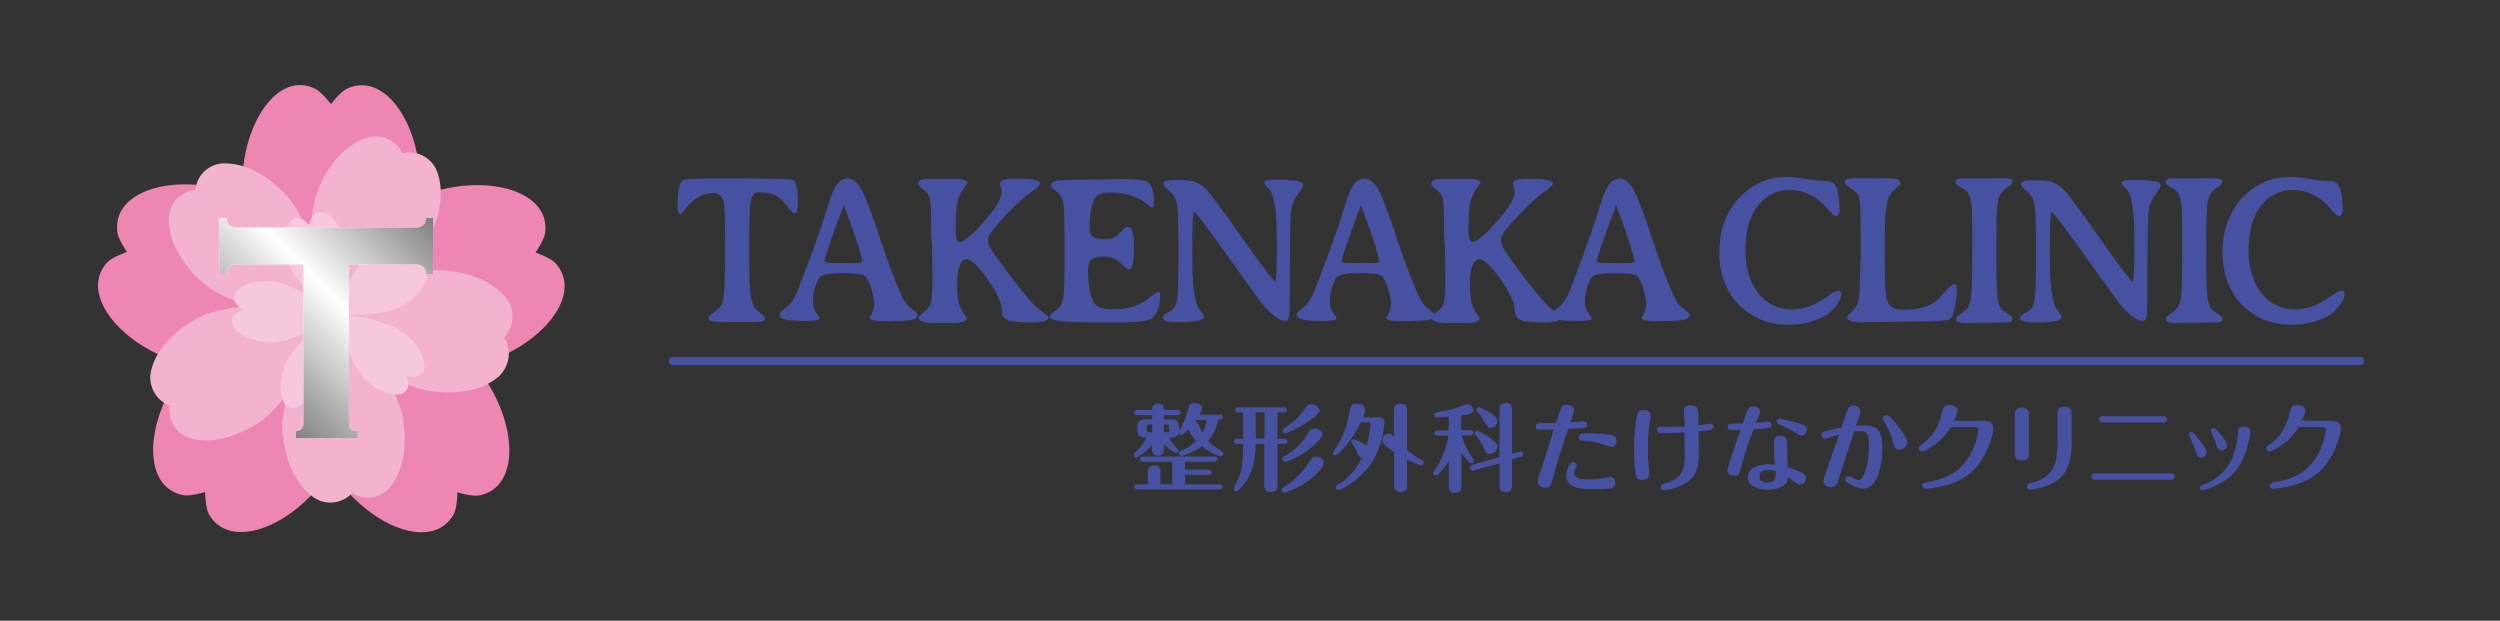 <?xml version="1.0" encoding="utf-8"?>
<!-- Generator: Adobe Illustrator 25.2.0, SVG Export Plug-In . SVG Version: 6.00 Build 0)  -->
<svg version="1.1" id="レイヤー_1" xmlns="http://www.w3.org/2000/svg" xmlns:xlink="http://www.w3.org/1999/xlink" x="0px"
	 y="0px" viewBox="0 0 874 217" style="enable-background:new 0 0 874 217;" xml:space="preserve">
<rect x="0" y="0" width="874" height="217" fill="#333333" stroke="none"/>
<style type="text/css">
	.st0{fill:#ED86B3;}
	.st1{fill:#F3B3CF;}
	.st2{fill:#F6C8DD;}
	.st3{fill:#FFFFFF;}
	.st4{fill:url(#SVGID_1_);}
	.st5{fill:#4652A1;}
	.st6{fill:none;stroke:#4652A1;stroke-width:2.921;stroke-linecap:round;stroke-linejoin:round;stroke-miterlimit:10;}
</style>
<g>
	<g>
		<g>
			<path class="st0" d="M61.7,126.4c1.4,0.4,2.8,0.8,4.3,1c-1.1,1.1-2,2.2-2.9,3.4c-12.3,16.9-13.5,39.4,0.9,42.3
				c2.6,0.5,7.7-1.1,7.7-1.1s0.1,5.4,1.3,7.7c7.2,12.8,28.2,4.8,40.5-12.2c0.8-1.2,1.6-2.4,2.3-3.7c0.7,1.3,1.5,2.6,2.3,3.8
				c12.3,16.9,33.3,25,40.5,12.2c1.3-2.3,1.3-7.7,1.3-7.7s5.1,1.6,7.7,1.1c14.4-2.9,13.2-25.3,0.9-42.3c-0.8-1.2-1.8-2.3-2.8-3.3
				c1.5-0.2,2.9-0.6,4.3-1c19.9-6.5,34.1-23.9,24.1-34.7c-1.8-1.9-6.9-3.6-6.9-3.6s3.1-4.4,3.4-7c1.7-14.6-20-20.4-39.9-14
				c-1.4,0.4-2.7,1-4.1,1.7c0.2-1.5,0.3-3,0.3-4.4c0-20.9-12.2-39.8-25.6-33.6c-2.4,1.1-5.6,5.4-5.6,5.4s-3.2-4.3-5.6-5.4
				C97,24.6,84.7,43.5,84.7,64.4c0,1.4,0.1,2.9,0.3,4.4c-1.3-0.7-2.7-1.2-4.1-1.7c-19.9-6.5-41.6-0.7-39.9,14c0.3,2.6,3.4,7,3.4,7
				s-5.1,1.7-6.9,3.6C27.6,102.5,41.8,120,61.7,126.4z"/>
		</g>
		<path class="st1" d="M177.9,123.7c0-2.1-0.6-4.1-1.7-5.7c1.4-1.4,2.4-3.2,2.8-5.3c0.6-3-0.1-6.1-2-8.4c-2.1-2.6-4.8-4.8-8.3-6.4
			c-3.6-1.7-7.8-2.8-12.6-3.3c-4.8-0.5-10.3,0.3-16.3,2.4c-1.1,0.3-2.1,0.7-3.1,1c0.9-0.8,1.9-1.6,2.9-2.5c4.9-4,8.5-8.3,10.6-12.7
			c4.1-8.5,5-16.4,2.6-22.8c-0.9-2.5-2.8-4.5-5.2-5.7c-2.2-1-4.6-1.3-6.9-0.7c-1-2.1-2.7-3.9-4.9-4.9c-2.4-1.2-5.2-1.3-7.7-0.5
			C121.6,50.3,116,56,112,64.5c-2.1,4.5-3.2,10-3.2,16.6c0,1.4,0,2.7,0.1,3.9c-0.4-1.2-0.9-2.4-1.4-3.6c-2.1-6-5-10.8-8.4-14.2
			c-3.4-3.4-6.9-6-10.5-7.7c-3.4-1.6-6.8-2.4-10.2-2.4c-3,0-5.9,1.4-7.8,3.7c-1.3,1.6-2.1,3.5-2.3,5.5c-2,0.2-3.9,1-5.5,2.3
			c-2.4,1.9-3.7,4.8-3.8,7.8c-0.1,6.9,3.4,14,10,20.7c2.5,2.5,5.7,4.7,9.5,6.5c0,0,0,0,0,0c1.5,0.7,3.2,1.4,5,2.1
			c1.3,0.4,2.4,0.8,3.6,1.2c-1.6,0.2-2.9,0.3-3.8,0.5c-6.3,0.7-11.7,2.2-15.8,4.7c-8.1,4.9-13.2,10.9-14.7,17.6
			c-1.1,4.7,1.3,9.6,5.6,11.7c0.3,0.1,0.6,0.3,0.9,0.4c-0.6,4.4,1.6,8.8,5.7,10.8c0.6,0.3,1.2,0.5,1.8,0.7
			c6.6,1.7,14.4,0.1,22.5-4.8c4.1-2.5,8-6.4,11.5-11.6c-1.9,6-2.5,11.5-1.8,16.3c1.3,9.3,4.9,16.4,10.4,20.5c0.5,0.4,1.1,0.7,1.7,1
			c4.1,2,9,0.9,12-2.3c0.3,0.2,0.6,0.3,0.9,0.5c4.4,2.1,9.7,0.9,12.6-2.9c4.2-5.4,5.7-13.2,4.5-22.5c-0.7-4.8-2.8-9.9-6.2-15.3
			c-0.5-0.8-1.2-1.9-2-3.3c1,0.7,2.1,1.4,3.2,2.1c1.6,1,3.2,1.8,4.7,2.6c3.8,1.8,7.6,3,11.1,3.3c9.4,1,17.1-0.8,22.4-5.2
			C176.5,129.6,177.9,126.7,177.9,123.7z"/>
		<g>
			<path class="st2" d="M120.8,94.4c0.6-3.2,0.7-6.5,0-9.4c-1.4-5.4-3.9-8.8-6.8-10.4c-2-1.1-4.5-0.1-5.2,2l-0.7,2l-1.6-1.4
				c-1.7-1.5-4.4-1.1-5.5,0.8c-1.7,2.9-2.2,7-0.8,12.4c0.8,3,2.6,5.8,4.7,8.3c0,0,8.1,9.5,11.2,8.7
				C119.1,106.7,120.8,94.4,120.8,94.4z"/>
			<g>
				<path class="st2" d="M123.7,95.7c1.6-2.8,3.7-5.4,6.2-7.1c4.6-3.2,8.7-4.1,12-3.4c2.2,0.4,3.5,2.8,2.6,4.9l-0.8,2l2.1,0
					c2.3,0,4,2,3.6,4.2c-0.6,3.3-2.9,6.8-7.6,9.9c-2.5,1.7-5.7,2.7-9,3.2c0,0-12.4,1.9-14.2-0.7C116.9,106.1,123.7,95.7,123.7,95.7z
					"/>
			</g>
			<g>
				<path class="st2" d="M104,101.5c-2.8-1.6-5.8-2.9-8.8-3.1c-5.6-0.5-9.6,0.7-12.1,2.9c-1.7,1.5-1.6,4.2,0.1,5.6l1.6,1.3l-1.8,1
					c-2,1.1-2.5,3.7-1.1,5.5c2.1,2.6,5.9,4.4,11.5,4.9c3,0.3,6.3-0.5,9.4-1.6c0,0,11.7-4.5,12-7.6C114.9,107.2,104,101.5,104,101.5z
					"/>
			</g>
			<g>
				<path class="st2" d="M104.6,120.4c-2.2,2.3-4.2,5-5.2,7.8c-1.8,5.3-1.6,9.5-0.1,12.5c1,2,3.6,2.6,5.5,1.2l1.7-1.3l0.6,2
					c0.6,2.2,3,3.3,5.1,2.3c3-1.5,5.7-4.7,7.5-10c1-2.9,1-6.3,0.6-9.5c0,0-1.5-12.4-4.5-13.4C112.8,111.1,104.6,120.4,104.6,120.4z"
					/>
			</g>
			<g>
				<path class="st2" d="M133.9,112.9c3.1,0.9,6.1,2.3,8.3,4.3c4.2,3.7,6.1,7.5,6.2,10.8c0.1,2.3-1.9,4-4.1,3.7l-2.1-0.3l0.5,2
					c0.5,2.2-1,4.4-3.3,4.5c-3.3,0.2-7.3-1.2-11.4-5c-2.3-2-4-4.9-5.2-8c0,0-4.8-11.6-2.7-13.9C122.3,108.8,133.9,112.9,133.9,112.9
					z"/>
			</g>
		</g>
		<g>
			<g>
				<path class="st3" d="M122,148.2c0,1.7,1,2.5,3.1,2.5v2.5h-21.6v-2.5c0.7,0,1.2-0.2,1.8-0.6c0.5-0.4,0.8-1.1,0.8-1.9V92.4H82.9
					c-0.8,0-1.7,0.2-2.5,0.7c-0.8,0.5-1.2,1.4-1.2,2.7h-2.5V76.2h2.5c0,1.3,0.4,2.2,1.2,2.7c0.8,0.5,1.6,0.7,2.5,0.7h62.3
					c0.8,0,1.7-0.2,2.5-0.7c0.8-0.5,1.2-1.4,1.2-2.7h2.5v19.6h-2.5c0-1.3-0.4-2.2-1.2-2.7c-0.8-0.5-1.6-0.7-2.5-0.7H122V148.2z"/>
			</g>
			<g>
				
					<linearGradient id="SVGID_1_" gradientUnits="userSpaceOnUse" x1="844.897" y1="518.693" x2="907.364" y2="456.226" gradientTransform="matrix(1 0 0 1 -762 -386)">
					<stop  offset="0" style="stop-color:#808080"/>
					<stop  offset="0.5" style="stop-color:#FFFFFF"/>
					<stop  offset="0.998" style="stop-color:#808080"/>
				</linearGradient>
				<path class="st4" d="M122,148.2c0,1.7,1,2.5,3.1,2.5v2.5h-21.6v-2.5c0.7,0,1.2-0.2,1.8-0.6c0.5-0.4,0.8-1.1,0.8-1.9V92.4H82.9
					c-0.8,0-1.7,0.2-2.5,0.7c-0.8,0.5-1.2,1.4-1.2,2.7h-2.5V76.2h2.5c0,1.3,0.4,2.2,1.2,2.7c0.8,0.5,1.6,0.7,2.5,0.7h62.3
					c0.8,0,1.7-0.2,2.5-0.7c0.8-0.5,1.2-1.4,1.2-2.7h2.5v19.6h-2.5c0-1.3-0.4-2.2-1.2-2.7c-0.8-0.5-1.6-0.7-2.5-0.7H122V148.2z"/>
			</g>
		</g>
	</g>
	<g>
		<g>
			<path class="st5" d="M265.2,67.2c-1.2,0-2,0.7-2.5,2.2c-0.5,1.4-0.7,4.5-0.7,9l-0.1,2.4v2.5l0,2.5v3.7c0,7.9,0.2,12.8,0.7,14.8
				c0.5,2,1.1,3.4,2,4.1c2,1.7,3,2.6,3,2.8c0,0.9-1.2,1.4-3.7,1.4h-1.2l-1.2,0l-8.4,0c-3.6,0-5.4-0.4-5.4-1.2c0-0.7,0.7-1.4,2-2.3
				c1.3-0.9,2.2-1.8,2.6-2.7c0.7-1.8,1.1-5.2,1.1-10.4l0.1-2.5V85c0-8.3-0.2-13.1-0.5-14.5c-0.5-2-1.8-3-3.6-3
				c-3.5,0-6.5,1.6-9.1,4.7c-1.4,1.7-2.2,2.6-2.4,2.6c-0.7,0-1-0.8-1-2.5c0-5.4,0.6-8.5,1.8-9.3c0.6-0.4,3.4-0.6,8.4-0.6h3.6l1.2,0
				h7.2c11.3,0,17.3,0.2,18.1,0.5c1.1,0.5,1.7,3.1,1.7,7.6v1.2c0,1.9-0.4,2.9-1.1,2.9c-0.5,0-1.4-0.8-2.5-2.4
				c-1.2-1.6-2.4-2.8-3.8-3.7C269.9,67.7,267.9,67.2,265.2,67.2z"/>
			<path class="st5" d="M320.8,109.9c0,0.9-0.5,1.5-1.6,1.8c-1.1,0.3-3,0.5-5.9,0.5l-2.1,0.1h-1.1l-1,0c-3.4,0-5.1-0.4-5.1-1.3
				c0,0,0.3-0.5,0.8-1.6c0.5-1,0.8-2.1,0.8-3.3c0-1.2-0.3-2.9-1-5.2c-0.7-2.3-1.4-3.7-2.2-4.4c-0.8-0.7-3.4-1-7.7-1
				c-4.4,0-7,0.4-7.9,1.2c-0.5,0.4-1,1.5-1.7,3.3c-0.6,1.8-0.9,3.4-0.9,5.1c0,1.6,0.3,2.9,0.8,3.8c0,0.1,0.3,0.4,0.8,1
				c0.5,0.6,0.7,1.1,0.7,1.4c0,0.6-1.7,0.9-5,0.9c-3.3,0-5.7-0.2-7-0.5s-1.9-0.9-1.9-1.8c0-0.4,0.5-1,1.5-1.8c1-0.8,1.6-1.2,1.8-1.5
				c1.1-1.2,2.1-2.8,2.9-4.8c0.8-2,2.4-6.2,4.8-12.7c2.4-6.5,4.1-11.5,5.2-15.1c1.1-3.5,1.9-6,2.6-7.4c1.3-2.8,2.9-4.2,4.9-4.2
				c2,0,3.8,1.6,5.4,4.9c1.2,2.4,3.2,7.7,5.9,15.9s5.2,14.9,7.6,20.1c0.8,1.9,1.7,3.2,2.7,4C319.8,108.8,320.8,109.7,320.8,109.9z
				 M299.2,92c1.5,0,2.2-0.2,2.2-0.7c0-1.3-1.8-7-5.5-17.2c-0.6-1.6-0.9-2.4-0.9-2.4c-0.1,0-1.2,3.1-3.4,9.2
				c-2.2,6.1-3.3,9.5-3.3,10.2v0.2c0,0.3,0.3,0.5,1,0.5l0.5,0.1L296,92H299.2z"/>
			<path class="st5" d="M325.5,76c0-3.8-0.2-6.2-0.5-7c-0.4-0.9-0.9-1.6-1.6-2.2c-1.6-1.4-2.4-2.2-2.4-2.4c0-0.7,0.4-1.2,1.1-1.5
				c0.7-0.3,3.3-0.4,7.7-0.4h3.2c3.5,0,5.3,0.5,5.3,1.4c0,0.1-0.5,0.8-1.4,2c-0.9,1.2-1.6,2.7-2.1,4.5c-0.5,1.8-0.7,5.3-0.7,10.4
				c0,2.5,0.5,3.8,1.5,3.8c0.4,0,1.2-0.4,2.2-1.1c2.3-1.6,5.2-4.7,8.9-9.3c2.3-2.9,3.5-5.3,3.5-7.3l-0.1-1l-0.3-0.9l-0.2-0.8
				c0-1.1,1.5-1.7,4.5-1.7h1.6c5.3,0,7.9,0.5,7.9,1.6c0,0.6-1,1.6-2.9,2.9c-1.9,1.3-4,3.1-6.3,5.4c-6,6-9,9.7-9,11.1
				c0,1.4,0.4,2.7,1.2,3.8c3.1,4.6,6.3,8.9,9.5,12.9c3.2,4,5.2,6.3,6.1,7c0.8,0.7,1.8,1.5,2.8,2.2c1.1,0.8,1.6,1.3,1.6,1.5
				c0,1.2-2,1.8-6,1.8c-4,0-6.6-0.2-7.8-0.6c-1.8-0.6-2.6-1.9-2.6-4c0-2.1-1.3-5-3.8-8.8c-2.5-3.8-4.6-6.3-6.2-7.6
				c-0.9-0.7-1.6-1.1-2-1.1c-2.4,0-3.6,2.9-3.6,8.7c0,3.2,0.2,5.5,0.6,6.8c0.4,1.3,1,2.4,1.7,3.5c0.7,1.1,1.1,1.6,1.1,1.7
				c0,1-1.6,1.6-4.9,1.6h-6.4c-2.9,0-4.6-0.4-5.2-1.1l-0.3-0.8c0-0.3,0.6-0.9,1.7-1.8c1.1-0.9,1.9-1.8,2.4-2.7
				c0.4-0.9,0.7-4,0.7-9.2l-0.1-6.9l-0.1-5.1C325.5,82.9,325.5,79.8,325.5,76z"/>
			<path class="st5" d="M391.6,112.7h-6.5c-6.7,0-11.4-0.1-14.1-0.4c-2.7-0.3-4-0.9-4-1.8c0-0.4,0.7-1.1,2.1-2
				c1.4-0.9,2.2-2.3,2.6-4.1c0.4-1.8,0.5-7.7,0.5-17.5s-0.2-15.4-0.6-16.7c-0.4-1.3-1.2-2.4-2.4-3.4c-1.3-1-1.9-1.6-1.9-1.8
				c0-0.9,0.7-1.5,2-1.8c1.3-0.3,5.3-0.4,11.9-0.4l1.6,0c1,0,2.1,0,3.2-0.1l4.8-0.1h1.6c4.6,0,7.4,0.3,8.6,0.9
				c1.6,0.9,2.4,3.2,2.4,6.9c0,1.4-0.2,2.1-0.7,2.1c-0.2,0-1-0.5-2.3-1.6c-3-2.4-7.2-3.6-12.7-3.6c-2.7,0-4.4,0.8-5.2,2.5
				c-1.1,2.2-1.6,5.6-1.6,10.3c0,1.4,0.5,2.3,1.4,2.8c0.9,0.5,2.1,0.7,3.7,0.7c1.6,0,2.7-0.2,3.5-0.6c0.8-0.4,1.6-1.2,2.5-2.2
				c0.9-1,1.6-1.5,2.2-1.5c1.5,0,2.2,2,2.2,6.1c0,0.1,0,0.3,0,0.4c0,3.8-0.2,6.2-0.5,7.1c-0.3,0.9-0.8,1.4-1.5,1.3
				c-0.1,0-1.2-0.9-3.4-2.8c-1.3-1.1-3-1.7-5.1-1.7c-2.1,0-3.5,0.4-4.3,1.1c-0.8,0.7-1.2,1.9-1.2,3.5c0,7.7,1.3,12.1,4,13.2
				c1,0.4,2.8,0.6,5.5,0.6c4.7,0,8.6-1.3,11.7-3.8c1.9-1.6,3-2.3,3.4-2.3c0.4,0,0.6,0.4,0.6,1.1c0,3.8-0.9,6.5-2.8,8.1
				C401.6,112.2,397.9,112.7,391.6,112.7z"/>
			<path class="st5" d="M449.3,112.2c-1.8,0-4.3-1.7-7.3-5.1c-1-1.1-5.2-6.9-12.6-17.3C422,79.4,418,74.1,417.5,74.1
				c-0.5,0-0.7,4.8-0.7,14.5c0,9.6,0.6,15.8,1.9,18.5c0.1,0.3,0.5,0.9,1.2,1.8s1,1.5,1,1.8c0,1.3-2.8,1.9-8.4,1.9h-1.7
				c-2.9,0-4.4-0.6-4.4-1.7l0.6-0.9l2.4-1.4c1.1-0.8,1.8-2,2.1-3.5c0.3-1.5,0.5-7.3,0.5-17.3s-0.2-15.7-0.7-17.2
				c-0.4-1.5-1.3-2.8-2.6-3.9c-1.3-1.1-2-2-2-2.5c0-0.9,1.5-1.3,4.6-1.3c3.1,0,5.2,0.2,6.5,0.7c1.3,0.5,2.6,1.4,3.9,2.6
				c1.3,1.3,5.5,6.9,12.6,17c7.1,10.1,10.9,15.1,11.4,15.1c0.5,0,0.7-3.8,0.7-11.3c0-7.5-0.2-12.6-0.7-15.2c-0.5-2.6-1-4.4-1.6-5.3
				l-1.5-1.5c-0.4-0.4-0.6-0.9-0.6-1.3c0-0.6,1-0.9,3.1-0.9h1.6c4.7,0,7.5,0.4,8.5,1.1l0.4,0.7c0,0.6-0.6,1.7-1.8,3.2
				c-1.2,1.5-1.9,3.1-2.3,4.8c-0.3,1.7-0.5,6.9-0.5,15.6l-0.1,5.3l0,1.8c0,1.2,0,2.3,0,3.5l0,3.5c0,4.9-0.1,7.7-0.2,8.3
				C450.5,111.6,450,112.2,449.3,112.2z"/>
			<path class="st5" d="M501.5,109.9c0,0.9-0.5,1.5-1.6,1.8c-1.1,0.3-3,0.5-5.9,0.5l-2.1,0.1h-1.1l-1,0c-3.4,0-5.1-0.4-5.1-1.3
				c0,0,0.3-0.5,0.8-1.6c0.5-1,0.8-2.1,0.8-3.3c0-1.2-0.3-2.9-1-5.2c-0.7-2.3-1.4-3.7-2.2-4.4c-0.8-0.7-3.4-1-7.7-1
				c-4.4,0-7,0.4-7.9,1.2c-0.5,0.4-1,1.5-1.7,3.3c-0.6,1.8-0.9,3.4-0.9,5.1c0,1.6,0.3,2.9,0.8,3.8c0,0.1,0.3,0.4,0.8,1
				c0.5,0.6,0.7,1.1,0.7,1.4c0,0.6-1.7,0.9-5,0.9c-3.3,0-5.7-0.2-7-0.5c-1.3-0.3-1.9-0.9-1.9-1.8c0-0.4,0.5-1,1.5-1.8
				c1-0.8,1.6-1.2,1.8-1.5c1.1-1.2,2.1-2.8,2.9-4.8c0.8-2,2.4-6.2,4.8-12.7c2.4-6.5,4.1-11.5,5.2-15.1c1.1-3.5,1.9-6,2.6-7.4
				c1.3-2.8,2.9-4.2,4.9-4.2c2,0,3.8,1.6,5.4,4.9c1.2,2.4,3.2,7.7,5.9,15.9c2.7,8.2,5.2,14.9,7.6,20.1c0.8,1.9,1.7,3.2,2.7,4
				C500.6,108.8,501.5,109.7,501.5,109.9z M480,92c1.5,0,2.2-0.2,2.2-0.7c0-1.3-1.8-7-5.5-17.2c-0.6-1.6-0.9-2.4-0.9-2.4
				s-1.2,3.1-3.4,9.2c-2.2,6.1-3.3,9.5-3.3,10.2v0.2c0,0.3,0.3,0.5,1,0.5l0.5,0.1l6.1,0.1H480z"/>
			<path class="st5" d="M504.8,76c0-3.8-0.2-6.2-0.5-7c-0.4-0.9-0.9-1.6-1.6-2.2c-1.6-1.4-2.4-2.2-2.4-2.4c0-0.7,0.4-1.2,1.1-1.5
				c0.7-0.3,3.3-0.4,7.7-0.4h3.2c3.5,0,5.3,0.5,5.3,1.4c0,0.1-0.5,0.8-1.4,2c-0.9,1.2-1.6,2.7-2.1,4.5c-0.5,1.8-0.7,5.3-0.7,10.4
				c0,2.5,0.5,3.8,1.5,3.8c0.4,0,1.2-0.4,2.2-1.1c2.3-1.6,5.2-4.7,8.9-9.3c2.3-2.9,3.5-5.3,3.5-7.3l-0.1-1l-0.3-0.9l-0.2-0.8
				c0-1.1,1.5-1.7,4.5-1.7h1.6c5.3,0,7.9,0.5,7.9,1.6c0,0.6-1,1.6-2.9,2.9c-1.9,1.3-4,3.1-6.3,5.4c-6,6-9,9.7-9,11.1
				c0,1.4,0.4,2.7,1.2,3.8c3.1,4.6,6.3,8.9,9.5,12.9c3.2,4,5.2,6.3,6.1,7c0.8,0.7,1.8,1.5,2.8,2.2c1.1,0.8,1.6,1.3,1.6,1.5
				c0,1.2-2,1.8-6,1.8s-6.6-0.2-7.8-0.6c-1.8-0.6-2.6-1.9-2.6-4c0-2.1-1.3-5-3.8-8.8c-2.5-3.8-4.6-6.3-6.2-7.6
				c-0.9-0.7-1.6-1.1-2-1.1c-2.4,0-3.6,2.9-3.6,8.7c0,3.2,0.2,5.5,0.6,6.8c0.4,1.3,1,2.4,1.7,3.5c0.7,1.1,1.1,1.6,1.1,1.7
				c0,1-1.6,1.6-4.9,1.6h-6.4c-2.9,0-4.6-0.4-5.2-1.1l-0.3-0.8c0-0.3,0.6-0.9,1.7-1.8s1.9-1.8,2.4-2.7c0.4-0.9,0.7-4,0.7-9.2
				l-0.1-6.9l-0.1-5.1C504.8,82.9,504.8,79.8,504.8,76z"/>
			<path class="st5" d="M590.7,109.9c0,0.9-0.5,1.5-1.6,1.8c-1.1,0.3-3,0.5-5.9,0.5l-2.1,0.1h-1.1l-1,0c-3.4,0-5.1-0.4-5.1-1.3
				c0,0,0.3-0.5,0.8-1.6c0.5-1,0.8-2.1,0.8-3.3c0-1.2-0.3-2.9-1-5.2c-0.7-2.3-1.4-3.7-2.2-4.4c-0.8-0.7-3.4-1-7.7-1
				c-4.4,0-7,0.4-7.9,1.2c-0.5,0.4-1,1.5-1.7,3.3c-0.6,1.8-0.9,3.4-0.9,5.1c0,1.6,0.3,2.9,0.8,3.8c0,0.1,0.3,0.4,0.8,1
				c0.5,0.6,0.7,1.1,0.7,1.4c0,0.6-1.7,0.9-5,0.9c-3.3,0-5.7-0.2-7-0.5c-1.3-0.3-1.9-0.9-1.9-1.8c0-0.4,0.5-1,1.5-1.8
				c1-0.8,1.6-1.2,1.8-1.5c1.1-1.2,2.1-2.8,2.9-4.8c0.8-2,2.4-6.2,4.8-12.7s4.1-11.5,5.2-15.1c1.1-3.5,1.9-6,2.6-7.4
				c1.3-2.8,2.9-4.2,4.9-4.2c2,0,3.8,1.6,5.4,4.9c1.2,2.4,3.2,7.7,5.9,15.9c2.7,8.2,5.2,14.9,7.6,20.1c0.8,1.9,1.7,3.2,2.7,4
				C589.8,108.8,590.7,109.7,590.7,109.9z M569.2,92c1.5,0,2.2-0.2,2.2-0.7c0-1.3-1.8-7-5.5-17.2c-0.6-1.6-0.9-2.4-0.9-2.4
				s-1.2,3.1-3.4,9.2c-2.2,6.1-3.3,9.5-3.3,10.2v0.2c0,0.3,0.3,0.5,1,0.5l0.5,0.1L566,92H569.2z"/>
			<path class="st5" d="M625.9,113.5c-4.2,0-7.7-0.6-10.4-1.8c-5.8-2.5-10-6.7-12.5-12.8c-1.3-3.2-1.9-6.5-1.9-10v-1.4
				c0-3.4,0.6-6.8,1.8-10c1.2-3.2,2.9-5.9,4.9-8.2c2.1-2.2,4.5-4,7.4-5.4c2.8-1.4,5.8-2,8.9-2h1.2c1.3,0,3.4,0.2,6.3,0.7
				c2.9,0.5,5.3,0.7,7,0.7s2.9,0.8,3.5,2.4c0.6,1.6,1,4,1,7.4c0,1.7-0.5,2.5-1.4,2.5c-0.4,0-1.3-0.9-2.8-2.6
				c-3.7-4.4-8.2-6.6-13.5-6.6c-2.3,0-4.4,0.6-6.4,1.7c-5.8,3.3-8.8,9.8-8.8,19.4c0,0.1,0,0.2,0,0.3c0,3,0.4,5.7,1.2,8.3
				c1.7,5.3,4.6,8.9,8.9,10.8c1.8,0.9,3.8,1.3,6,1.3c2.2,0,4.3-0.4,6.3-1.1c2-0.8,4-1.9,6-3.3s3.4-2.2,4.3-2.2
				c0.5,0,0.8,0.5,0.8,1.4c0,1-0.6,2.3-1.8,3.9s-2.5,2.8-3.8,3.5C634.1,112.5,630.1,113.5,625.9,113.5z"/>
			<path class="st5" d="M651.8,112.7c-4,0-6-0.6-6-1.7c0-0.5,0.5-1.2,1.6-2.1c1.1-0.9,1.8-2,2.2-3.2c0.4-1.2,0.6-3.9,0.6-8l0.1-2.2
				c0-1.5,0.1-2.6,0.1-3.3l0.1-2.2v-8.9c0-6.7-0.2-10.6-0.5-11.9c-0.3-1.3-1.3-2.3-2.8-3.2c-1.5-0.9-2.3-1.7-2.3-2.6
				c0-0.7,1.3-1.1,4-1.1h1.1l1.1,0l4.2,0c3.8,0,6.3,0.1,7.4,0.2c1.1,0.2,1.7,0.7,1.7,1.6c0,0.3-0.6,1-1.8,2s-2.1,2.1-2.5,3.4
				c-0.7,2.3-1.1,5.7-1.1,10.3l-0.1,2.2v8.8c0,8.1,0.3,12.8,0.8,14.2c0.5,1.4,1.3,2.3,2.2,2.7c0.9,0.4,2.2,0.6,3.9,0.6
				c3.8,0,7-0.7,9.6-2.1c1.1-0.6,2.6-1.9,4.3-3.9c1.7-2,2.9-3,3.5-3c0.6,0,0.9,0.5,0.9,1.6c0,2.9-0.4,5.9-1.3,8.8
				c-0.3,1-0.7,1.6-1.3,1.9c-1.1,0.6-5.4,0.8-12.9,0.8l-5.6,0.1l-6.7,0.1H651.8z"/>
			<path class="st5" d="M683.7,63.8c0-0.8,0.5-1.2,1.4-1.4c0.2,0,3.3,0,9.5,0l5.6-0.1c2.3,0,3.4,0.3,3.4,1s-0.7,1.5-2.2,2.5
				c-1.5,1-2.4,2.4-2.9,4.2c-0.4,1.8-0.6,7.7-0.6,17.6c0,10,0.2,15.8,0.6,17.6c0.4,1.7,1.1,2.9,2.1,3.6c2,1.3,3.1,2.2,3.1,2.5
				c0,0.7-0.4,1.2-1.3,1.4c-0.2,0-3.1,0.1-8.7,0.1h-2.4l-4,0.1c-2.3,0-3.5-0.4-3.5-1.1v-0.5c0-0.4,0.7-1,2.2-2
				c1.5-0.9,2.4-2.3,2.9-4.1c0.4-1.8,0.6-7.7,0.6-17.7v-4.2l0-1.7c0-0.6,0-1.1,0-1.7l-0.1-5c0-2.9-0.3-5.1-1-6.8
				c-0.3-0.8-1.2-1.7-2.6-2.5C684.4,64.9,683.7,64.3,683.7,63.8z"/>
			<path class="st5" d="M749.1,112.2c-1.9,0-4.3-1.7-7.3-5.1c-1-1.1-5.2-6.9-12.6-17.3c-7.4-10.4-11.4-15.6-11.9-15.6
				c-0.5,0-0.7,4.8-0.7,14.5c0,9.6,0.6,15.8,1.9,18.5c0.1,0.3,0.5,0.9,1.2,1.8c0.7,0.9,1,1.5,1,1.8c0,1.3-2.8,1.9-8.4,1.9h-1.7
				c-2.9,0-4.4-0.6-4.4-1.7l0.6-0.9l2.4-1.4c1.1-0.8,1.8-2,2.1-3.5c0.3-1.5,0.5-7.3,0.5-17.3s-0.2-15.7-0.7-17.2
				c-0.5-1.5-1.3-2.8-2.6-3.9c-1.3-1.1-2-2-2-2.5c0-0.9,1.5-1.3,4.6-1.3c3.1,0,5.2,0.2,6.5,0.7c1.3,0.5,2.6,1.4,3.9,2.6
				c1.3,1.3,5.5,6.9,12.6,17c7.1,10.1,10.9,15.1,11.4,15.1c0.5,0,0.7-3.8,0.7-11.3c0-7.5-0.2-12.6-0.7-15.2c-0.4-2.6-1-4.4-1.6-5.3
				l-1.5-1.5c-0.4-0.4-0.6-0.9-0.6-1.3c0-0.6,1-0.9,3.1-0.9h1.6c4.7,0,7.5,0.4,8.5,1.1l0.4,0.7c0,0.6-0.6,1.7-1.8,3.2
				c-1.2,1.5-1.9,3.1-2.3,4.8c-0.3,1.7-0.5,6.9-0.5,15.6l-0.1,5.3l0,1.8c0,1.2,0,2.3,0,3.5l0,3.5c0,4.9-0.1,7.7-0.2,8.3
				C750.3,111.6,749.9,112.2,749.1,112.2z"/>
			<path class="st5" d="M757.1,63.8c0-0.8,0.5-1.2,1.4-1.4c0.2,0,3.3,0,9.5,0l5.6-0.1c2.3,0,3.4,0.3,3.4,1s-0.7,1.5-2.2,2.5
				c-1.5,1-2.4,2.4-2.9,4.2c-0.4,1.8-0.6,7.7-0.6,17.6c0,10,0.2,15.8,0.6,17.6c0.4,1.7,1.1,2.9,2.1,3.6c2,1.3,3.1,2.2,3.1,2.5
				c0,0.7-0.4,1.2-1.3,1.4c-0.2,0-3.1,0.1-8.7,0.1h-2.4l-4,0.1c-2.3,0-3.5-0.4-3.5-1.1v-0.5c0-0.4,0.7-1,2.2-2
				c1.5-0.9,2.4-2.3,2.9-4.1c0.4-1.8,0.6-7.7,0.6-17.7v-4.2l0-1.7c0-0.6,0-1.1,0-1.7l-0.1-5c0-2.9-0.3-5.1-1-6.8
				c-0.3-0.8-1.2-1.7-2.6-2.5C757.8,64.9,757.1,64.3,757.1,63.8z"/>
			<path class="st5" d="M801.8,113.5c-4.2,0-7.7-0.6-10.4-1.8c-5.8-2.5-10-6.7-12.5-12.8c-1.3-3.2-1.9-6.5-1.9-10v-1.4
				c0-3.4,0.6-6.8,1.8-10c1.2-3.2,2.9-5.9,4.9-8.2c2.1-2.2,4.5-4,7.4-5.4c2.8-1.4,5.8-2,8.9-2h1.2c1.3,0,3.4,0.2,6.3,0.7
				c2.9,0.5,5.3,0.7,7,0.7c1.7,0,2.9,0.8,3.5,2.4c0.6,1.6,1,4,1,7.4c0,1.7-0.5,2.5-1.4,2.5c-0.4,0-1.3-0.9-2.8-2.6
				c-3.7-4.4-8.2-6.6-13.5-6.6c-2.3,0-4.4,0.6-6.4,1.7c-5.8,3.3-8.8,9.8-8.8,19.4c0,0.1,0,0.2,0,0.3c0,3,0.4,5.7,1.2,8.3
				c1.7,5.3,4.6,8.9,8.9,10.8c1.8,0.9,3.8,1.3,6,1.3c2.2,0,4.3-0.4,6.3-1.1c2-0.8,4-1.9,6-3.3c2-1.5,3.4-2.2,4.3-2.2
				c0.5,0,0.8,0.5,0.8,1.4c0,1-0.6,2.3-1.8,3.9s-2.5,2.8-3.8,3.5C810,112.5,806,113.5,801.8,113.5z"/>
		</g>
		<line class="st6" x1="235.3" y1="126.2" x2="825" y2="126.2"/>
		<g>
			<path class="st5" d="M402.8,155.4c-1.8,2.3-5,4.6-5.6,4.6c-0.6,0-0.9-0.5-0.9-0.9c0-0.2,0-0.4,0.2-0.6c1.3-1.2,3.1-2.9,4.3-5.5
				h-0.5c-1.5,0-2.7-0.6-2.7-2.4V149c0-2.1,1.7-2.4,2.7-2.4h2.5v-1.5h-5.1c-0.4,0-1.1-0.1-1.1-0.9c0-0.8,0.7-0.9,1.1-0.9h5.1
				c0-0.5,0-2.2,2.1-2.2c2,0,2,1.7,2,2.2h4.7c0.4,0,1.1,0.1,1.1,0.9c0,0.8-0.7,0.9-1.1,0.9h-4.7v1.5h2.6c1.5,0,2.7,0.7,2.7,2.4v1.6
				c0,2.1-1.7,2.4-2.7,2.4h-0.8c0.8,1.6,1.9,2.9,2.9,3.8c0.1,0.1,0.4,0.3,0.4,0.7s-0.4,0.9-0.9,0.9c-0.7,0-3.2-2.1-4.2-3.1v1.5
				c0,1.1,0,2.5-2.1,2.5c-2.1,0-2.1-1.6-2.1-2.5V155.4z M426.4,169.3c0.4,0,1.1,0.1,1.1,0.9c0,0.8-0.8,0.9-1.1,0.9h-28.7
				c-0.4,0-1.1-0.1-1.1-0.9c0-0.8,0.8-0.9,1.1-0.9h3.6v-4c0-1,0-2.6,2.2-2.6c2.2,0,2.2,1.4,2.2,2.6v4h4.1v-7.9h-10.2
				c-0.4,0-1.1-0.1-1.1-0.9c0-0.8,0.8-0.9,1.1-0.9h24.9c0.4,0,1.1,0.1,1.1,0.9c0,0.8-0.8,0.9-1.1,0.9h-10.2v2.8h8.2
				c0.4,0,1.1,0.1,1.1,0.9c0,0.8-0.8,0.9-1.1,0.9h-8.2v3.3H426.4z M402.8,151.1v-2.7h-1.1c-0.6,0-0.8,0-0.8,0.8v1.1
				c0,0.7,0.1,0.8,0.8,0.8H402.8z M406.9,148.4v2.7h1.1c0.6,0,0.8-0.1,0.8-0.8v-1.1c0-0.7-0.2-0.8-0.8-0.8H406.9z M426.4,144.9
				c0.4,0,1.1,0.1,1.1,0.9c0,0.9-0.8,0.9-1.6,0.9c-0.4,2.2-1.3,4.9-3.5,7.4c1.4,1.5,1.9,1.8,4.9,3.8c0.4,0.3,0.4,0.7,0.4,0.8
				c0,0.5-0.4,0.9-0.9,0.9c-0.6,0-3.7-1.3-6.6-3.6c-2.7,2-6.8,3.4-7.2,3.4c-0.5,0-0.9-0.4-0.9-0.9c0-0.2,0-0.6,0.6-0.8
				c2.4-1,3.7-1.8,5.4-3.6c-1.7-1.9-2.4-3.5-2.6-4c-0.6,0.6-1.9,1.9-2.5,1.9c-0.5,0-0.9-0.4-0.9-0.9c0-0.4,1-2,1.2-2.4
				c1.3-2.6,1.7-4,2.2-6.1c0.2-0.6,0.4-1.7,2.1-1.7c1.4,0,2.6,0.8,2.6,1.8c0,0.7-0.3,1.4-0.8,2.3H426.4z M418.3,146.8
				c0,0.1-0.4,0.6-0.4,0.7c0.3,0,0.6,0.1,1.1,0.8c0.2,0.4,1.1,2.6,1.4,3c0.2-0.5,1.2-2.2,1.5-4.5H418.3z"/>
			<path class="st5" d="M439,155.2c-0.2,7.4-1.7,11.2-4.5,14.6c-0.6,0.6-1.7,2-2.3,2c-0.6,0-0.9-0.5-0.9-0.9c0-0.3,0.1-0.4,0.4-1.1
				c2.1-3.5,2.9-6.5,2.9-14.6h-2.1c-0.4,0-1.1-0.1-1.1-0.9c0-0.8,0.8-0.9,1.1-0.9h2.1v-9.2h-1.6c-0.4,0-1.1-0.1-1.1-0.9
				c0-0.9,0.7-0.9,1.1-0.9h15.8c0.4,0,1.1,0.1,1.1,0.9c0,0.8-0.8,0.9-1.1,0.9h-2.2v9.2h2.4c0.4,0,1.1,0.1,1.1,0.9
				c0,0.8-0.8,0.9-1.1,0.9h-2.4v14.1c0,1,0,2.7-2.3,2.7s-2.3-1.6-2.3-2.7v-14.1H439z M442.1,153.3v-9.2H439v9.2H442.1z M454.9,169.7
				c-2.8,1.6-5.6,2.5-6,2.5c-0.4,0-0.9-0.3-0.9-0.9c0-0.5,0.3-0.7,0.8-1c3.1-1.9,6.3-4.7,8.7-8.5c1.1-1.7,1.4-2.2,2.6-2.2
				c1,0,2.7,0.6,2.7,2.3C462.8,163.4,459.3,167.2,454.9,169.7z M457.9,156.9c-4.1,3.2-8.3,4.6-8.8,4.6c-0.5,0-0.9-0.4-0.9-0.9
				c0-0.6,0.4-0.8,0.7-1c4.5-2.4,7.1-6,8-7.6c1-1.6,1.3-2.2,2.6-2.2c1.3,0,2.8,1,2.8,2.1C462.2,153.3,459.5,155.7,457.9,156.9z
				 M457.6,147.2c-3.6,2.5-7.8,4.3-8.3,4.3c-0.6,0-0.9-0.4-0.9-0.9c0-0.5,0.3-0.7,0.7-1c4.2-2.7,5.8-4.9,7.3-7
				c0.6-0.8,1-1.3,2.1-1.3c1.5,0,2.8,1.2,2.8,2.2C461.2,144,461.2,144.7,457.6,147.2z"/>
			<path class="st5" d="M475.7,147.7c-1.1,2.3-2.8,5.6-6.2,9.2c-0.6,0.7-2.1,2.3-2.6,2.3c-0.6,0-0.9-0.5-0.9-0.9
				c0-0.4,0.2-0.7,0.4-0.9c3.5-4.5,4.8-10.1,5.4-13.5c0.2-1.4,0.5-2.8,2.6-2.8c0.3,0,2.8,0,2.8,2.3c0,0.8-0.3,1.6-0.7,2.5h5.6
				c0.5,0,1.9,0.2,1.9,1.9c0,0.1-0.3,5.4-2.7,10.7c-4.1,9-12.9,12.9-13.4,12.9c-0.4,0-0.9-0.4-0.9-0.9c0-0.5,0.4-0.8,0.7-1
				c3.8-2.4,6.4-5.4,8.5-9.5c-0.9,0-1.1-0.2-2-2.4c-0.4-1.1-0.7-1.4-1.6-2.8c-0.1-0.2-0.2-0.3-0.2-0.5c0-0.4,0.3-0.7,0.7-0.7
				c0.7,0,3.6,1.1,4.6,2.4c1.1-3.6,1.4-7.1,1.4-7.5c0-0.4-0.1-0.9-0.9-0.9H475.7z M492,169.1c0,1.4,0,1.6-0.3,2.1
				c-0.4,0.5-1.2,0.9-2,0.9c-0.6,0-1.2-0.2-1.7-0.6c-0.6-0.5-0.6-1-0.6-2.4V158c-3.9-2.6-4.1-3.1-4.1-4c0-1.2,0.9-2.4,2.2-2.4
				c0.8,0,1.2,0.4,1.8,1.2v-8.7c0-1.4,0-1.6,0.3-2.1c0.4-0.5,1.2-0.9,2-0.9c0.5,0,1.2,0.1,1.7,0.5c0.6,0.5,0.6,1,0.6,2.4v13.3
				c2.1,1.7,2.4,1.9,5.2,3.6c0.2,0.1,0.6,0.3,0.6,0.9c0,0.6-0.4,0.9-0.9,0.9c-0.5,0-2.5-0.9-4.9-2V169.1z"/>
			<path class="st5" d="M510.9,169.4c0,1.3,0,2.9-2.2,2.9c-2.2,0-2.2-1.5-2.2-2.9v-8.2c-1.4,2.2-3.7,5.1-4.5,5.1c-0.5,0-1-0.4-1-0.9
				c0-0.3,0.1-0.4,0.4-0.8c3.2-4.6,4.5-9.1,5-12.3h-3.8c-0.4,0-1.1-0.1-1.1-0.9c0-0.9,0.8-0.9,1.1-0.9h3.9v-4.8
				c-2,0.1-3.3,0.2-4,0.2c-1.1,0-1.1-0.8-1.1-0.9c0-0.8,0.1-0.8,3.9-1.4c2.3-0.4,5.2-1.4,6-1.8c0.8-0.3,1.1-0.5,1.7-0.5
				c1.2,0,2,1.2,2,2.1c0,1.2-1.1,1.4-4.2,1.8v5.2h3.2c0.4,0,1.1,0.1,1.1,0.9c0,0.8-0.8,0.9-1.1,0.9H511c0.9,3.1,2.1,5.5,3.9,8.1
				c0.3,0.4,0.4,0.5,0.4,0.8c0,0.5-0.4,0.9-0.9,0.9c-0.8,0-2.6-2.5-3.5-3.7V169.4z M515.4,164.4c-0.2,0.1-0.4,0.1-0.6,0.1
				c-0.4,0-0.9-0.4-0.9-1c0-0.7,0.7-0.9,0.9-1l9.4-2.7v-16.1c0-1.3,0-2.8,2.2-2.8c2.2,0,2.2,1.5,2.2,2.8v14.9l2.5-0.7
				c0.1,0,0.3-0.1,0.5-0.1c0.5,0,0.9,0.4,0.9,0.9c0,0.7-0.7,0.9-0.9,1l-3,0.9v8.7c0,1.3,0,2.8-2.2,2.8c-2.2,0-2.2-1.5-2.2-2.8V162
				L515.4,164.4z M516.4,150.6c0.5,0,2.7,1.2,4.3,2.3c2.7,2,2.8,2.6,2.8,3.1c0,1.2-1.2,2.7-2.7,2.7c-1.2,0-1.5-0.8-1.7-1.3
				c-1-2.4-2.1-3.9-2.7-4.6c-0.6-0.8-0.8-1-0.8-1.3C515.5,150.9,516,150.6,516.4,150.6z M517.1,142.4c0.5,0,2.3,1,3.2,1.5
				c3.2,2,3.2,2.6,3.2,3.2c0,1.2-1,2.5-2.3,2.5c-0.9,0-1-0.3-2.1-2c-1-1.7-1.9-2.9-2.7-3.7c-0.1-0.2-0.3-0.3-0.3-0.7
				C516.2,142.8,516.6,142.4,517.1,142.4z"/>
			<path class="st5" d="M543.1,166.4c-0.9,3.3-1.1,4.1-2.9,4.1c-1.2,0-2.6-0.8-2.6-2.1c0-0.8,0.2-1.5,1.7-5.9
				c0.6-1.7,3.1-9.6,3.9-12.4c-0.4,0-3.5,0.1-5,0.1c-0.4,0-1.3,0-1.3-1.1c0-1.2,0.9-1.2,1.3-1.2c2.2,0,2.6,0,5.8-0.1
				c1.8-5.8,1.9-6.3,3.7-6.3c1.3,0,2.6,0.8,2.6,2c0,0.3-0.2,0.9-1.3,4.1c0.8,0,4.4-0.3,4.9-0.3s1,0.3,1,1.1c0,1-0.8,1.1-1.2,1.2
				c-0.2,0-4.2,0.2-5.4,0.3C546.4,155.4,544.6,160.9,543.1,166.4z M551.2,162.7c0,0.3-0.2,0.7-0.4,1c-0.3,0.5-0.4,1.4-0.4,1.7
				c0,2.2,3,2.2,4.6,2.2c0.3,0,2.8,0,4.7-0.3c1-0.1,3-0.5,3.3-0.5c1.3,0,1.7,1.1,1.7,1.9c0,1.9-1.3,2-2,2.1
				c-1.3,0.1-4.7,0.2-6.2,0.2c-4.1,0-5.3-0.5-5.9-0.7c-1.3-0.5-3-1.8-3-4c0-1.7,1-4.7,2.3-4.7C550.7,161.6,551.2,162.1,551.2,162.7z
				 M554.9,151.5c1.1,0,5.6,0.1,8,0.5c0.8,0.1,2.2,0.3,2.2,2.1c0,0.9-0.4,2.1-1.6,2.1c-0.6,0-3.1-0.9-3.7-1.1
				c-2.3-0.7-4-0.9-6.6-1.1c-0.4,0-1.3-0.1-1.3-1.1C552.1,151.5,553,151.5,554.9,151.5z"/>
			<path class="st5" d="M577.1,145.2c0,0.7-0.5,3.7-0.6,4.3c-0.4,3.6-0.4,7-0.4,8.2c0,1.7,0,2.2,0.4,6.8c0,0.3,0.1,1.2,0.1,1.3
				c0,2-2.1,2-2.4,2c-1.9,0-2.3-1.2-2.5-2.4c-0.1-0.9-0.4-4.4-0.4-8.7c0-4.9,0.5-8.7,0.8-10.7c0.3-1.5,0.5-2.7,2.5-2.7
				C574.7,143.3,577.1,143.3,577.1,145.2z M581.6,151.4c-1.6,0-2.3,0-2.3-1.1c0-0.7,0.4-1.1,1.1-1.1c4.4,0,5.8,0,8.6-0.1
				c0-1.5-0.3-3.8-0.3-5.3c0-1.9,1.4-2.1,2.4-2.1c2.5,0,2.5,1.5,2.6,2.4c0,0.1,0.1,3.9,0.1,4.6c0.6-0.1,4.1-0.6,4.3-0.6
				c0.4,0,0.9,0.4,0.9,1.1c0,1-0.4,1.2-5.2,1.6c0.1,1.9,0.1,4.5,0.1,6.4c0,4.7,0,7.8-3.3,10.8c-2.7,2.4-8.1,3.4-8.7,3.4
				c-1.3,0-1.3-1-1.3-1.1c0-0.8,0.5-1,1.9-1.4c6.5-1.9,6.5-6.2,6.5-10.4c0-1.2-0.1-6.2-0.1-7.3C585.3,151.4,582.7,151.4,581.6,151.4
				z"/>
			<path class="st5" d="M610.8,143.7c0.4-1.1,0.8-1.6,2.1-1.6c1,0,2.4,0.5,2.4,1.8c0,0.5-0.2,1-0.8,2.4c-0.2,0.4-0.5,1.2-0.6,1.5
				c0.5,0,1.8-0.2,2.4-0.2c0.5-0.1,1.8-0.3,1.9-0.3c0.6,0,1.1,0.4,1.1,1.1c0,1.3-0.3,1.3-6.3,1.7c-1.7,4.7-2.9,7.8-4.2,13
				c-0.6,2.3-0.8,3.3-2.4,3.3c-0.6,0-2.5-0.3-2.5-2.1c0-0.6,0.1-0.7,1.3-4.4c0.8-2.2,2.7-8.1,3.3-9.6c-0.5,0-2,0.1-2.6,0.1
				c-0.9,0-1.9,0-1.9-1.1c0-0.7,0.4-1.2,1.3-1.2c0.6,0,3.5,0,4,0C609.2,147.9,609.9,146.1,610.8,143.7z M620.2,155.2
				c0-1.1,0-2.9,2.3-2.9c2.3,0,2.3,1.9,2.3,2.8c0,0.6,0,3.4,0,4c0,0.7,0.2,3.6,0.2,4.2c2.2,0.7,4.1,1.6,4.3,1.7c1.3,0.6,2,1,2,2.2
				c0,1.3-0.9,2.2-2.1,2.2c-0.6,0-0.9-0.2-1.6-0.8c-0.5-0.4-1.8-1.3-2.5-1.8c-0.1,1.2-0.3,1.8-1,2.5c-1.7,1.6-4.5,1.9-6.1,1.9
				c-3.3,0-7-1.2-7-4.3c0-2.2,2.2-4.6,7.2-4.6c0.8,0,1.4,0.1,2.3,0.2C620.3,159.8,620.2,157.8,620.2,155.2z M618.4,164.3
				c-0.8,0-3.3,0.1-3.3,2.2c0,1.9,1.9,2.2,2.8,2.2c0.9,0,2.9-0.2,2.9-2.4c0-0.3-0.1-1.3-0.1-1.7
				C620.1,164.5,619.3,164.3,618.4,164.3z M627.5,151.1c-2.1-1.3-2.9-1.6-5.5-2.7c-0.4-0.2-0.8-0.5-0.8-1c0-0.5,0.4-1.1,1-1.1
				c0.3,0,2.6,0.5,5.7,1.4c3,0.9,3.8,1.2,3.8,2.4c0,1.2-0.9,2.1-1.7,2.1C629.4,152.4,629.2,152.2,627.5,151.1z"/>
			<path class="st5" d="M651.6,148.7c5,0,6.5,2.4,6.5,7.7c0,5.2-1.3,14.4-6.6,14.4c-1.6,0-3.6-0.9-4.5-1.4c-1.4-0.7-1.9-1.1-1.9-1.8
				c0-0.7,0.6-1.2,1.2-1.2c0.2,0,1,0.4,1.3,0.6c1.3,0.8,1.8,0.9,2.1,0.9c1.7,0,3.7-5.2,3.7-11.9c0-3.8-0.4-5.3-2.9-5.3
				c-0.6,0-1.6,0.1-2.3,0.2c-1.9,5.7-3.7,11.3-5.5,16.9c-0.4,1.2-0.8,2.5-2.5,2.5c-0.8,0-2.7-0.4-2.7-2.2c0-0.7,0.6-2.4,0.9-3.2
				c1.3-3.6,2.8-7.9,4.6-13c-2.9,0.9-3.2,1-3.6,1.1c-1,0.3-1.1,0.4-1.4,0.4c-0.8,0-1.2-0.7-1.2-1.3c0-1,0.8-1.2,1.3-1.4
				c1.2-0.3,3.7-0.9,5.7-1.3c0.3-1,1.8-5.3,2.1-6.1c0.3-0.8,0.7-1.5,2-1.5c1.1,0,2.5,0.7,2.5,2c0,0.4-0.1,0.6-0.6,2.3
				c0,0.1-0.8,2.4-1,2.8C649.4,148.8,651.3,148.7,651.6,148.7z M663.7,149.2c1.1,1.5,3.1,4,3.1,5.4c0,1.3-1.2,2.6-2.8,2.6
				c-1.5,0-1.7-0.6-2.4-3.3c-0.6-1.9-1.1-3.5-2.6-6c-0.6-1-0.7-1.1-0.7-1.5c0-0.8,0.7-1.3,1.4-1.3
				C660.5,145.1,662.6,147.7,663.7,149.2z"/>
			<path class="st5" d="M694.3,147.2c1.7,0,2.6,1.2,2.6,2.4c0,0.1-0.3,5.3-4.3,11.5c-4.2,6.4-10.5,8.2-14.2,9
				c-2.4,0.5-4.9,0.8-5.3,0.8c-0.7,0-1.1-0.5-1.1-1.1c0-0.9,0.6-1,1.7-1.2c6.7-1.2,11.6-3.4,15.3-10c2.1-3.9,2.6-7.9,2.6-8.3
				c0-0.4-0.1-1-0.8-1H682c-3.9,6.5-9.9,8.6-10.2,8.6c-0.5,0-1.1-0.4-1.1-1.1c0-0.6,0.2-0.7,1.1-1.4c2.6-1.8,5.6-4.6,7.2-11.5
				c0.2-1.1,0.5-2.3,2.5-2.3c1.1,0,2.9,0.5,2.9,2.1c0,0.8-0.8,2.5-1.2,3.4H694.3z"/>
			<path class="st5" d="M709.3,158.6c0,0.6,0,2.4-2.4,2.4c-2.5,0-2.5-1.6-2.5-2.3v-13.9c0-0.6,0-2.3,2.4-2.3c2.5,0,2.5,1.6,2.5,2.3
				V158.6z M724.3,153.7c0,6-0.9,10.6-4.3,13.6c-3.6,3.1-9.6,3.9-10.3,3.9c-0.5,0-1.1-0.4-1.1-1.1c0-0.9,0.7-1.1,1.2-1.2
				c9-1.9,9.5-8.3,9.5-14.8v-9.6c0-0.6,0-2.3,2.4-2.3c2.5,0,2.5,1.6,2.5,2.3V153.7z"/>
			<path class="st5" d="M759,165.5c0.7,0,1.3,0.3,1.3,1.1c0,1.1-0.9,1.1-1.3,1.1h-26.5c-0.7,0-1.3-0.3-1.3-1.1
				c0-1.1,1.1-1.1,1.3-1.1H759z M756.3,145.5c0.7,0,1.3,0.3,1.3,1.1c0,1.1-1.1,1.1-1.3,1.1h-21.1c-0.8,0-1.3-0.3-1.3-1.1
				c0-1.1,1-1.1,1.3-1.1H756.3z"/>
			<path class="st5" d="M767.7,157.9c-0.3-1-1.1-3-1.7-4.2c-0.3-0.6-0.8-1.6-0.8-1.8c0-0.6,0.5-0.9,0.9-0.9c0.6,0,1.7,1.4,2.4,2.3
				c1,1.3,2.9,3.7,2.9,4.8c0,1.3-1.2,1.9-1.9,1.9C768.3,160,768.1,159.4,767.7,157.9z M786.7,151c0,1-1,8.2-4.8,13.2
				c-4.2,5.5-11.4,7.2-11.9,7.2c-0.5,0-0.9-0.4-0.9-0.9c0-0.6,0.4-0.8,0.7-0.9c3-1.1,11.6-4.3,12.5-17.8c0.1-1.6,0.2-2.7,2.1-2.7
				C785,149.2,786.7,149.4,786.7,151z M774.7,155.1c-0.5-1.6-0.9-2.5-1.5-3.7c-0.3-0.6-0.3-0.7-0.3-0.9c0-0.5,0.5-0.9,1-0.9
				c0.5,0,1.8,1.5,2.4,2.2c1,1.2,2.3,3,2.3,3.9c0,1.2-1.2,1.7-1.7,1.7C775.4,157.5,775.3,157.1,774.7,155.1z"/>
			<path class="st5" d="M815.8,147.2c1.7,0,2.6,1.2,2.6,2.4c0,0.1-0.3,5.3-4.3,11.5c-4.2,6.4-10.5,8.2-14.2,9
				c-2.4,0.5-4.9,0.8-5.3,0.8c-0.7,0-1.1-0.5-1.1-1.1c0-0.9,0.6-1,1.7-1.2c6.7-1.2,11.6-3.4,15.3-10c2.1-3.9,2.6-7.9,2.6-8.3
				c0-0.4-0.1-1-0.8-1h-8.7c-3.9,6.5-9.9,8.6-10.2,8.6c-0.5,0-1.1-0.4-1.1-1.1c0-0.6,0.2-0.7,1.1-1.4c2.6-1.8,5.6-4.6,7.2-11.5
				c0.2-1.1,0.5-2.3,2.5-2.3c1.1,0,2.9,0.5,2.9,2.1c0,0.8-0.8,2.5-1.2,3.4H815.8z"/>
		</g>
	</g>
</g>
</svg>

